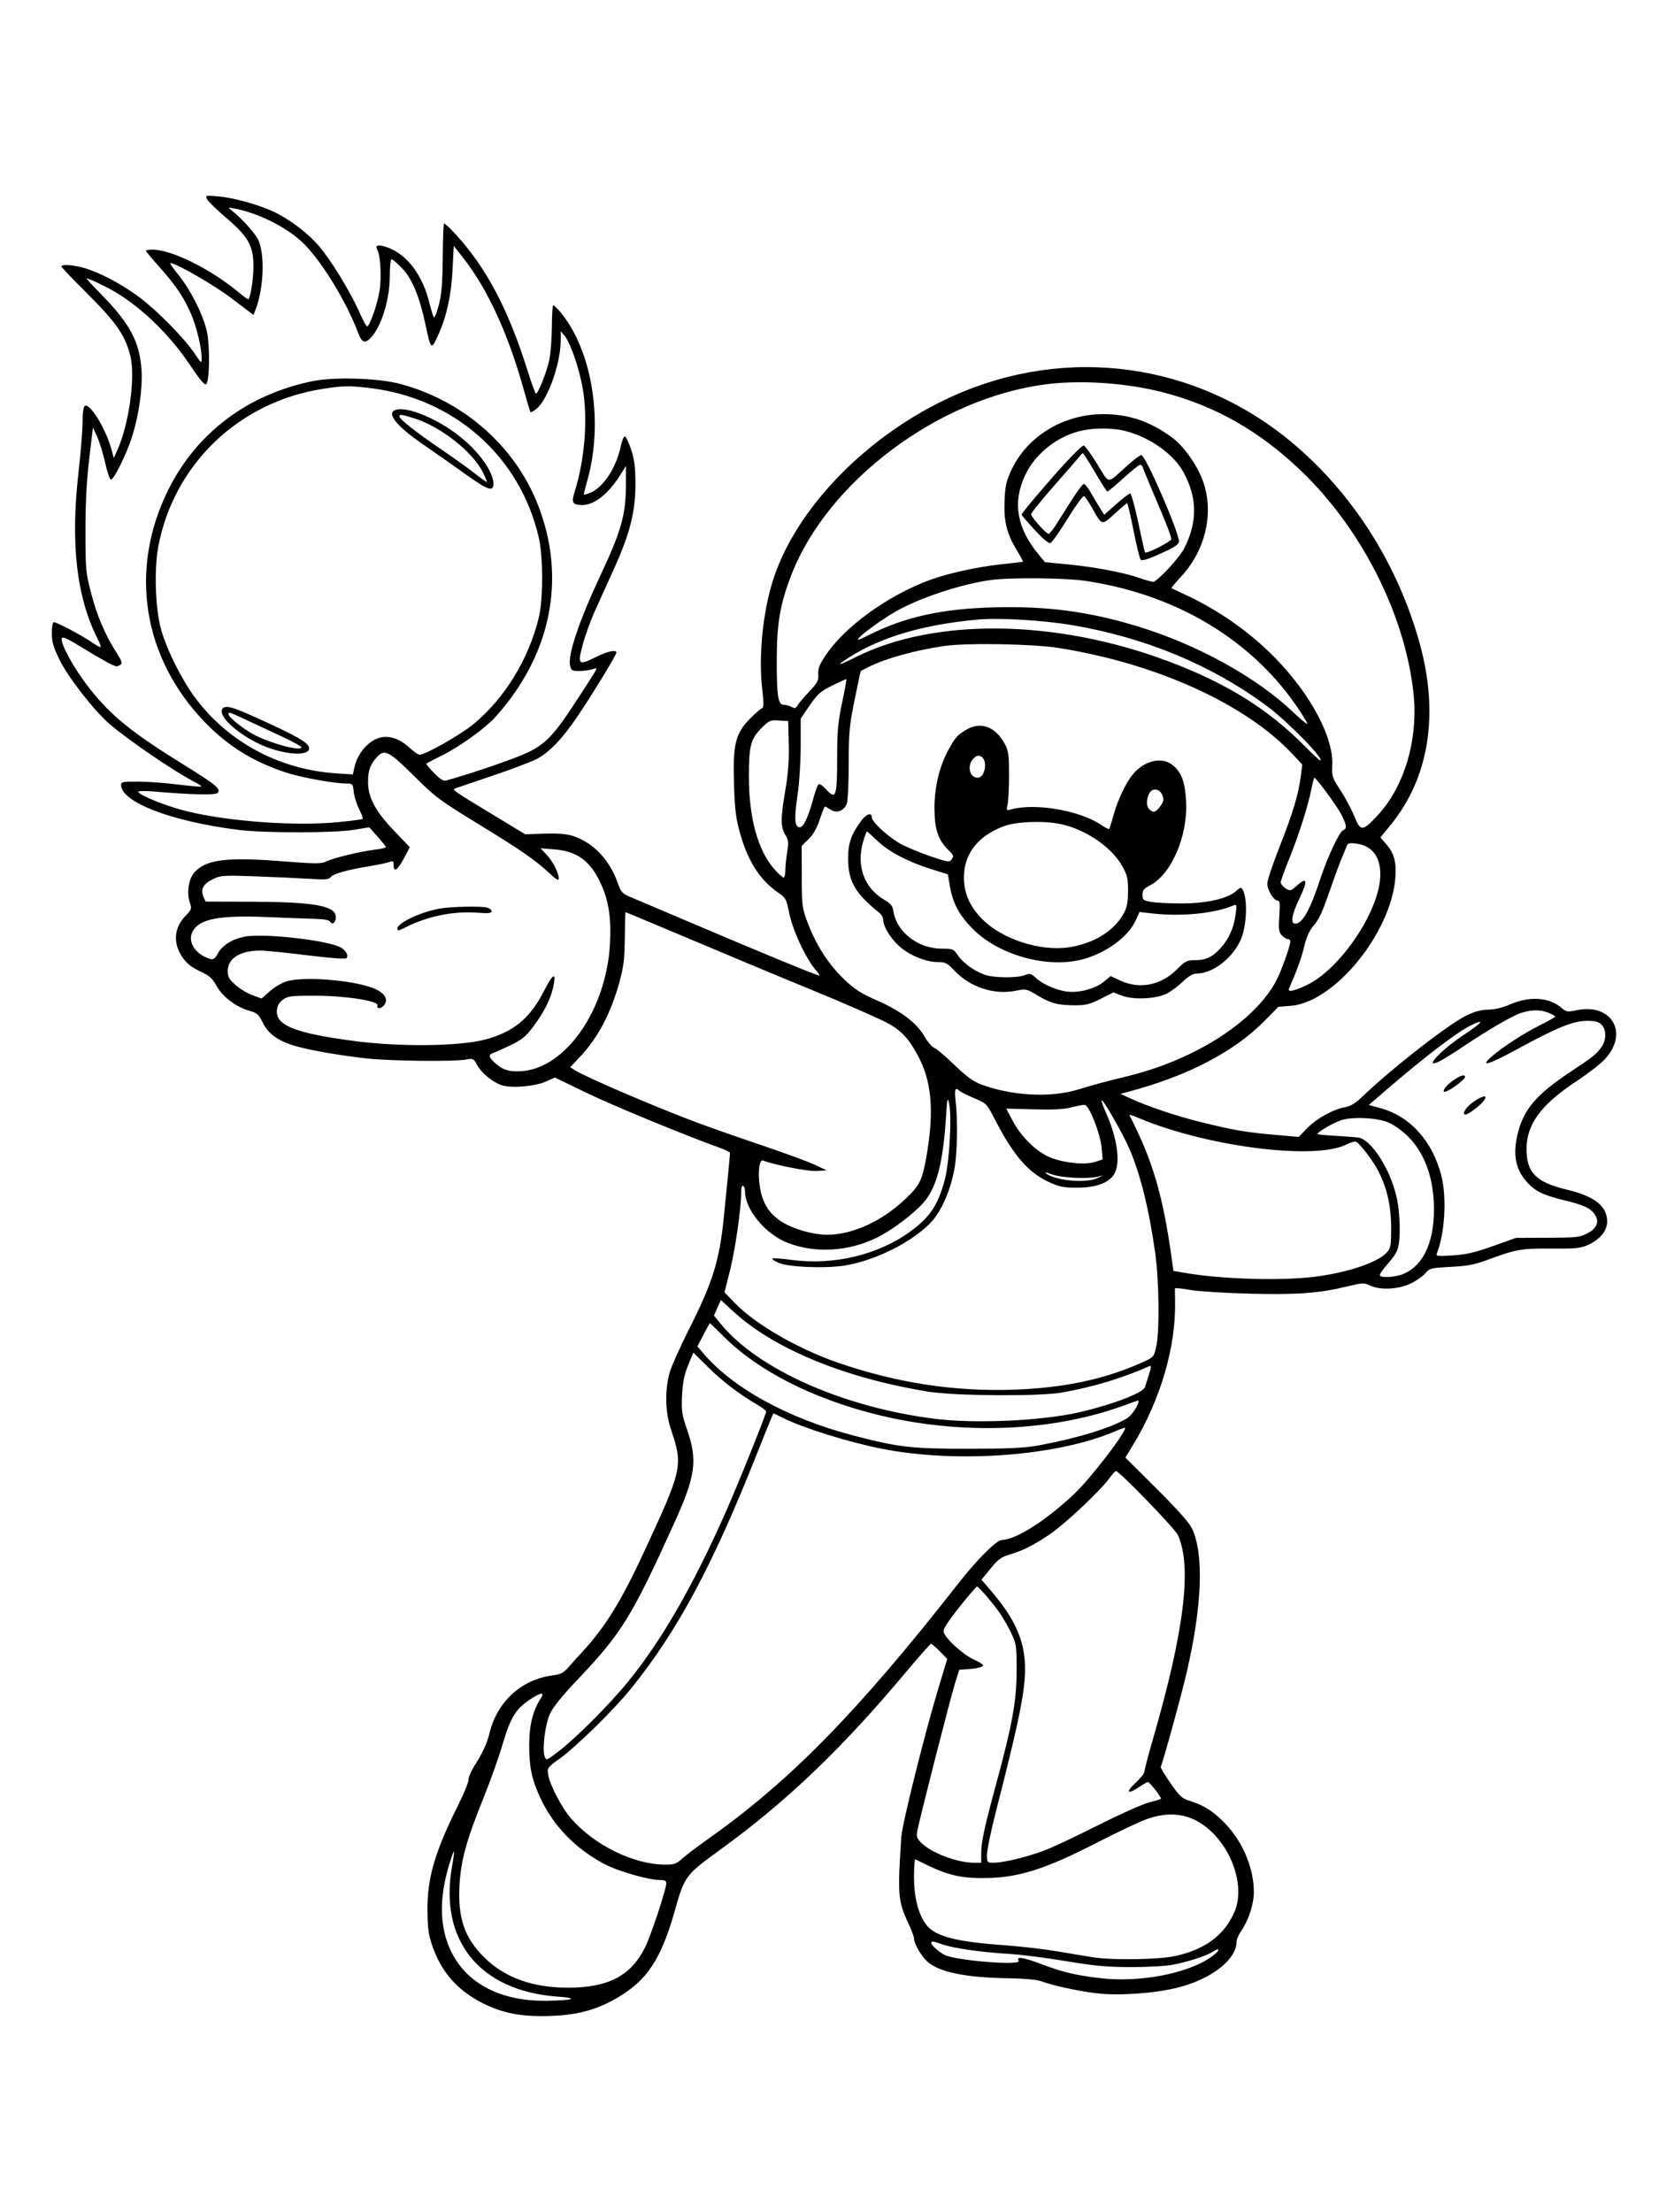<svg xmlns="http://www.w3.org/2000/svg" width="864" height="1152" viewBox="0 0 864 1152" version="1.1">
	<path d="M 107.924 103.858 C 108.562 105.050, 113.097 109.439, 118.001 113.610 C 129.317 123.234, 132 128.053, 132 138.754 C 132 144.879, 130.547 154.474, 129.411 155.859 C 129.249 156.056, 126.953 154.424, 124.308 152.231 C 109.413 139.885, 89.410 130, 79.318 130 C 77.493 130, 76 130.265, 76 130.590 C 76 130.914, 79.079 134.627, 82.841 138.840 C 91.223 148.224, 95.293 154.165, 99.108 162.578 C 102.140 169.264, 105 180.781, 105 186.302 C 105 189.451, 104.974 189.434, 101.334 184.030 C 96.009 176.122, 81.729 161.604, 72.528 154.743 C 63.600 148.086, 52.207 142.030, 44.061 139.611 C 38.369 137.920, 32 137.469, 32 138.757 C 32 139.173, 37.434 144.910, 44.077 151.507 C 60.789 168.104, 65.354 174.663, 67.992 185.868 C 70.529 196.643, 67.131 220.893, 61.228 234.142 L 59.286 238.500 58.038 234 C 55.016 223.102, 46.831 209.750, 44.177 211.390 C 43.441 211.846, 43 214.973, 43 219.745 C 43 223.939, 42.050 235.725, 40.888 245.936 C 36.628 283.381, 39.868 311.179, 51.045 333.088 C 52.142 335.239, 52.694 336.998, 52.270 336.996 C 51.847 336.993, 49.475 335.618, 47 333.940 C 41.833 330.436, 29.546 324, 28.025 324 C 27.445 324, 27 326.467, 27 329.677 C 27 334.244, 27.767 336.932, 30.925 343.427 C 35.414 352.661, 49.069 370.179, 57.219 377.161 C 67.348 385.837, 91.513 402.245, 101.843 407.460 C 103.682 408.388, 104.996 409.337, 104.765 409.569 C 104.533 409.800, 98.979 409.321, 92.422 408.503 C 85.865 407.685, 76.563 407.012, 71.750 407.008 C 64.068 407.001, 63.004 407.214, 63.033 408.750 C 63.205 417.758, 89.117 427.700, 124 432.142 C 137.440 433.854, 173.877 433.834, 184.414 432.109 L 192.327 430.814 196.636 435.657 C 199.007 438.321, 200.958 440.786, 200.973 441.135 C 200.988 441.484, 198.412 442.080, 195.250 442.459 C 187.665 443.368, 173.214 446.878, 169.730 448.657 C 167.331 449.883, 164.183 449.855, 146.230 448.451 C 118.287 446.266, 107.649 447.581, 101.519 453.980 C 98.254 457.388, 97.046 464.823, 98.894 470.126 C 99.956 473.171, 99.805 473.618, 96.598 476.942 C 90.752 483.002, 90.019 490.637, 94.590 497.873 C 96.918 501.557, 99.739 503.789, 105.330 506.368 C 109.097 508.107, 110.747 509.669, 112.830 513.473 C 115.903 519.083, 122.818 524.310, 129.863 526.345 C 133.885 527.507, 134.791 528.290, 136.697 532.251 C 139.384 537.836, 143.836 541.363, 151.547 544.016 C 158.249 546.322, 174.469 549.285, 190.500 551.133 C 202.534 552.519, 236.102 552.932, 242.535 551.773 C 246.413 551.073, 246.644 551.183, 248.480 554.594 C 250.624 558.574, 255.859 562.987, 260.765 564.949 C 265.450 566.823, 278.278 565.883, 284.244 563.229 L 288.987 561.118 305.244 568.987 C 318.958 575.625, 355.445 590.690, 374.817 597.713 C 377.741 598.773, 380.157 599.952, 380.185 600.333 C 380.237 601.045, 378.720 616.827, 376.900 634.500 C 374.608 656.758, 371.060 668.054, 358.674 692.518 C 353.946 701.858, 349.384 712.182, 348.538 715.460 C 346.167 724.649, 346.533 735.756, 349.499 744.592 C 355.800 763.363, 355.413 765.096, 335.198 808.612 C 323.495 833.806, 315.017 847.524, 303.440 860 C 301.143 862.475, 297.859 866.129, 296.143 868.120 C 293.575 871.098, 292.118 871.859, 287.926 872.415 C 271.521 874.592, 258.955 886.049, 254.929 902.500 C 253.568 908.058, 251.444 912.653, 246.987 919.682 C 245.344 922.272, 244 925.481, 244 926.813 C 244 928.145, 241.606 934.019, 238.681 939.867 C 226.444 964.329, 222.442 978.067, 222.622 995 C 222.724 1004.583, 223.170 1007.703, 225.301 1013.717 C 229.999 1026.974, 238.074 1036.215, 250.701 1042.783 C 261.582 1048.442, 271.871 1050.398, 287.434 1049.765 C 301.407 1049.197, 311.200 1046.437, 322 1040.025 C 337.143 1031.034, 344.344 1020.021, 351.441 995 C 356.615 976.761, 356.776 976.547, 375.707 962.775 C 409.903 937.898, 438.553 910.465, 471.866 870.700 C 478.640 862.615, 484.499 856, 484.888 856 C 485.276 856, 487.331 857.779, 489.455 859.954 L 493.316 863.907 488.692 879.204 C 481.632 902.557, 469.852 949.760, 469.402 956.500 C 467.377 986.825, 467.635 989.959, 473.117 1001.643 C 474.703 1005.022, 476 1008.527, 476 1009.433 C 476 1012.018, 479.531 1018.229, 482.725 1021.261 C 488.696 1026.931, 502.710 1029.851, 525.500 1030.174 C 533.107 1030.281, 539.952 1030.889, 542 1031.639 C 548.620 1034.061, 561.517 1036.861, 571.333 1038.007 C 582.958 1039.363, 601.667 1038.026, 613.535 1034.991 C 631.117 1030.494, 644 1020.381, 644 1011.077 C 644 1009.983, 645.105 1007.460, 646.456 1005.469 C 650.346 999.737, 653 991.506, 653 985.173 C 653 973.166, 647.380 959.469, 638.654 950.207 C 632.455 943.627, 627.275 940.194, 620.260 938.014 C 615.461 936.523, 614.562 935.727, 609.552 928.530 C 606.545 924.209, 604.267 920.377, 604.491 920.014 C 605.469 918.432, 615.157 883.291, 618.004 871 C 626.076 836.152, 627.078 809.383, 620.812 796 C 619.405 792.995, 613.288 786.111, 602.398 775.278 L 586.090 759.056 589.903 752.778 C 604.422 728.870, 612.479 701.386, 611.970 677.500 C 611.900 674.200, 611.878 671.242, 611.921 670.927 C 611.965 670.612, 615.487 670.965, 619.750 671.711 C 624.013 672.458, 637.929 673.338, 650.675 673.667 C 675.539 674.309, 687.144 673.447, 701.818 669.866 C 709.541 667.982, 710.374 667.950, 713.469 669.418 C 718.729 671.914, 728.104 671.483, 734.516 668.449 C 737.481 667.046, 740.967 664.639, 742.262 663.100 C 744.507 660.433, 745.131 660.274, 755.559 659.716 C 764.449 659.240, 768.093 658.536, 775 655.961 C 789.474 650.565, 792.327 650.066, 807.951 650.196 C 820.611 650.301, 823.093 650.051, 827.064 648.273 C 833.200 645.527, 837.001 640.896, 836.996 636.173 C 836.988 628.092, 830.514 622.951, 816 619.501 C 800.093 615.720, 795 610.620, 795 598.472 C 795 585.548, 802.468 575.309, 820.661 563.290 C 826.799 559.235, 833.631 553.955, 835.841 551.556 C 848.489 537.836, 839.317 522.165, 820.945 526.105 C 816.327 527.096, 815.786 526.998, 813.020 524.670 C 806.524 519.204, 796.301 518.656, 786 523.220 C 782.601 524.726, 778.429 525.703, 775.078 525.776 C 771.240 525.860, 767.881 526.773, 763.578 528.903 C 753.776 533.755, 724.695 556.472, 709 571.536 C 705.881 574.530, 703.272 576.074, 700.500 576.565 C 694.323 577.660, 685.665 582.453, 680.777 587.482 L 676.348 592.039 664.424 590.999 C 649.086 589.662, 642.523 588.548, 626 584.480 C 612.684 581.201, 598.265 576.367, 588.500 571.907 L 583.500 569.623 588.500 568.286 C 618.506 560.262, 642.661 547.683, 658.138 532.021 L 665.776 524.292 672.263 523.771 C 694.896 521.954, 724.231 486.175, 726.666 457.417 C 727.372 449.075, 726.092 444.314, 721.845 439.476 L 718.902 436.124 724.439 429.312 C 744.293 404.886, 749.530 371.767, 739.353 335 C 727.964 293.858, 704.553 257.008, 673 230.559 C 623.286 188.888, 556.121 179.551, 496.719 206.054 C 451.554 226.205, 413.445 265.571, 402.045 303.849 C 397.111 320.416, 395.072 342.182, 396.926 358.490 C 397.839 366.515, 397.810 368.556, 396.781 368.868 C 396.077 369.082, 393.210 371.590, 390.412 374.440 C 382.973 382.018, 381.595 387.807, 382.267 408.652 C 382.687 421.655, 383.252 426.188, 385.412 433.906 C 389.504 448.523, 395.820 458.340, 405.358 464.903 C 409.147 467.510, 409.605 468.308, 410.737 474.280 C 412.610 484.167, 419.692 499.431, 425.338 505.750 C 426.444 506.987, 427.024 508, 426.628 508 C 425.320 508, 395.164 495.557, 355 478.443 C 343.725 473.639, 332.060 468.687, 329.079 467.438 C 323.955 465.291, 323.541 464.846, 321.541 459.322 C 317.306 447.625, 308.970 438.898, 298.729 435.437 C 295.261 434.266, 291.162 433.907, 283.729 434.126 L 273.500 434.426 256.871 424.355 C 235.854 411.625, 235.264 411.213, 237.077 410.547 C 237.860 410.259, 246.471 407.334, 256.214 404.047 C 265.957 400.760, 276.286 396.875, 279.168 395.415 C 286.007 391.949, 292.932 384.716, 301.165 372.439 C 309.192 360.470, 321 341.082, 321 339.871 C 321 338.139, 316.619 339.062, 310.466 342.091 C 301.182 346.662, 300.717 346.261, 303.399 336 C 304.622 331.325, 307.450 323.450, 309.684 318.500 C 311.918 313.550, 316.514 303.370, 319.898 295.879 C 328.162 277.581, 331.022 266.105, 330.927 251.622 C 330.870 242.980, 330.368 239.064, 328.677 234.061 C 327.480 230.520, 326.032 227.477, 325.459 227.298 C 324.887 227.119, 323.906 229.419, 323.279 232.408 C 320.965 243.437, 314.276 253.733, 307.616 256.516 C 305.627 257.347, 304 257.790, 304 257.501 C 304 257.211, 304.877 253.812, 305.948 249.946 C 313.400 223.055, 309.737 190.758, 296.825 169.500 C 293.845 164.594, 289.174 158.998, 288.063 159.002 C 287.753 159.003, 287.460 164.066, 287.410 170.252 C 287.361 176.438, 286.757 184.200, 286.068 187.500 C 284.803 193.564, 280.245 205.019, 279.113 204.978 C 278.776 204.965, 276.770 199.453, 274.656 192.728 C 264.736 161.170, 253.394 139.650, 237.491 122.207 C 234.336 118.745, 231.519 116.147, 231.233 116.433 C 230.947 116.720, 230.649 124.727, 230.571 134.227 C 230.461 147.550, 229.998 153.164, 228.544 158.779 C 227.507 162.783, 226.347 165.708, 225.967 165.279 C 225.587 164.851, 224.522 161.417, 223.601 157.649 C 220.127 143.431, 212.180 132.776, 202.232 128.996 C 197.436 127.174, 194.985 127.549, 196.428 129.884 C 198.175 132.710, 198.806 144.982, 197.566 152.033 C 196.298 159.245, 192.443 170.001, 191.127 169.999 C 190.782 169.998, 188.934 166.515, 187.020 162.259 C 182.082 151.275, 172.166 135.117, 165.985 127.983 C 160.369 121.500, 151.686 114.838, 143.493 110.726 C 136.016 106.973, 121.951 102.963, 113.892 102.288 C 106.815 101.694, 106.772 101.706, 107.924 103.858 M 120.500 109.473 C 125.646 113.506, 132.402 120.879, 134.269 124.500 C 138.044 131.821, 137.468 149.774, 133.089 161.271 L 132.034 164.041 120.767 155.476 C 111.389 148.347, 91.702 137, 88.712 137 C 88.270 137, 90.201 139.813, 93.003 143.250 C 99.082 150.710, 105.384 163.079, 107.583 171.867 C 109.381 179.055, 109.261 198.145, 107.407 199.996 C 106.616 200.785, 104.217 197.959, 98.746 189.793 C 88.590 174.635, 74.381 160.727, 60.467 152.325 C 55.656 149.420, 46.411 145, 45.145 145 C 44.815 145, 48.206 148.713, 52.681 153.250 C 67.647 168.425, 72.857 178.267, 73.722 193 C 74.267 202.275, 72.348 215.859, 68.920 227 C 66.192 235.863, 59.140 250.213, 57.741 249.747 C 57.114 249.538, 55.769 245.572, 54.753 240.934 C 53.737 236.296, 51.893 230.270, 50.656 227.542 L 48.406 222.584 46.453 239.042 C 45.097 250.466, 44.502 261.923, 44.505 276.500 C 44.510 296.328, 44.670 298.114, 47.357 308.500 C 50.467 320.519, 54.644 330.413, 60.424 339.449 C 63.328 343.988, 63.862 345.472, 62.829 346.127 C 62.098 346.590, 61.145 346.976, 60.710 346.985 C 59.436 347.009, 53.202 343.612, 42.500 337.061 C 34.488 332.156, 32.431 331.266, 32.155 332.584 C 31.540 335.513, 38.892 348.705, 46.527 358.372 C 58.052 372.965, 68.656 381.528, 96.549 398.766 C 112.933 408.891, 115.653 411.260, 113 413.094 C 111.514 414.122, 98.310 413.755, 80.250 412.186 C 75.713 411.791, 72 411.842, 72 412.299 C 72 413.924, 86.663 419.837, 97 422.381 C 119.181 427.841, 153.755 430.327, 176.456 428.096 C 183.032 427.450, 188.623 426.711, 188.880 426.454 C 189.137 426.196, 188.307 423.903, 187.036 421.357 C 185.764 418.811, 184.502 414.764, 184.232 412.364 C 183.755 408.137, 183.630 408, 180.239 408 C 174.041 408, 156.893 404.882, 149.086 402.335 C 131.763 396.684, 118.510 388.423, 106.292 375.662 C 74.300 342.246, 67.147 296.703, 87.420 255.500 C 102.157 225.547, 128.889 205.352, 162.928 198.455 C 174.159 196.179, 197.019 196.895, 208.234 199.874 C 241.082 208.600, 267.858 231.935, 279.950 262.374 C 295.266 300.931, 287.222 341.161, 257.691 373.699 C 252.634 379.270, 239.446 388.755, 230.610 393.176 C 226.149 395.407, 222.303 397.415, 222.062 397.637 C 221.822 397.860, 223.603 400.058, 226.022 402.522 C 229.279 405.841, 230.947 406.855, 232.459 406.433 C 246.118 402.623, 268.213 395.031, 274.729 391.907 C 284.357 387.293, 288.766 382.570, 300.781 364 C 312.618 345.706, 311.692 347.592, 308.363 348.554 C 306.788 349.009, 303.736 349.408, 301.580 349.440 C 298.182 349.492, 297.567 349.154, 296.956 346.896 C 295.483 341.455, 301.389 323.749, 312.766 299.500 C 323.549 276.514, 325.962 267.945, 325.985 252.554 L 326 242.608 322.901 247.554 C 316.888 257.153, 309.433 263.018, 303.290 262.985 C 298.076 262.956, 297.462 261.844, 299.342 255.839 C 304.569 239.147, 306.207 218.207, 303.514 202.500 C 301.685 191.832, 297.115 178.555, 293.976 174.790 L 292.067 172.500 292.016 177.500 C 291.893 189.616, 285.185 208.349, 279.317 212.966 C 277.875 214.100, 276.517 214.850, 276.300 214.633 C 276.082 214.416, 274.615 209.572, 273.038 203.869 C 264.824 174.163, 254.069 150.650, 241.200 134.265 L 236.303 128.030 235.700 140.265 C 235.047 153.536, 232.667 164.536, 228.384 174.079 C 224.544 182.636, 224.463 182.571, 221.469 168.500 C 218.484 154.476, 214.466 144.876, 209.397 139.661 C 206.905 137.097, 204.447 135, 203.933 135 C 203.420 135, 203 139.003, 203 143.895 C 203 156.063, 198.486 170.514, 192.959 176.041 C 189.936 179.064, 188.427 178.414, 186.487 173.250 C 180.084 156.207, 166.424 134.266, 156.784 125.542 C 148.162 117.740, 133.895 110.774, 122 108.558 C 118.681 107.939, 118.603 107.987, 120.500 109.473 M 544.660 200.132 C 488.751 207.316, 430.962 250.647, 412.074 299.549 C 406.273 314.567, 404.575 324.465, 404.534 343.500 C 404.494 362.371, 405.199 367, 408.111 367 C 409.222 367, 411.068 367.501, 412.212 368.114 C 413.921 369.028, 414.479 368.894, 415.332 367.364 C 415.904 366.339, 418.631 363.108, 421.393 360.184 C 425.797 355.522, 426.382 354.409, 426.146 351.140 C 425.933 348.185, 426.718 346.153, 429.933 341.339 C 440.005 326.256, 462.168 310.217, 484.272 302.016 C 493.304 298.665, 509.061 295.186, 521 293.908 C 527.325 293.231, 532.620 292.592, 532.767 292.488 C 532.914 292.384, 531.433 289.644, 529.476 286.400 C 524.241 277.717, 522.699 271.410, 523.174 260.606 C 523.509 252.981, 524.088 250.401, 526.738 244.741 C 534.875 227.365, 553.400 215.928, 573.816 215.677 C 587.420 215.510, 598.581 219.198, 610.272 227.723 C 616.475 232.246, 623.597 242.310, 626.584 250.774 C 632.316 267.015, 627.847 286.491, 615.271 300.074 C 612.222 303.367, 609.902 306.174, 610.114 306.311 C 610.326 306.448, 613.397 307.897, 616.938 309.530 C 645.195 322.563, 669.157 343.524, 683.780 368 C 690.622 379.454, 694.261 390.459, 693.850 398.456 C 693.551 404.263, 693.765 404.919, 698.108 411.535 C 700.623 415.366, 703.857 421.425, 705.295 425 C 708.529 433.041, 709.522 433.038, 717.128 424.965 C 731.524 409.686, 738.827 384.803, 736.080 360.390 C 731.480 319.510, 708.866 275.055, 677.370 244.979 C 655.930 224.506, 632.946 211.417, 606.151 204.423 C 586.924 199.403, 563.208 197.749, 544.660 200.132 M 168 202.520 C 124.364 209.329, 90.491 241.836, 82.441 284.628 C 80.173 296.684, 80.896 317.367, 83.958 328 C 87.105 338.932, 94.833 354.303, 101.925 363.737 C 119.131 386.626, 145.781 400.816, 175.140 402.721 L 183.779 403.282 184.498 399.891 C 186.379 391.024, 193.732 383.727, 200.786 383.727 C 205.234 383.727, 209.383 385.687, 213.930 389.935 C 215.735 391.621, 217.817 393, 218.558 393 C 221.603 393, 239.991 382.565, 246.598 377.088 C 262.896 363.577, 275.373 343.198, 280.630 321.500 C 282.879 312.219, 282.908 290.268, 280.685 280.385 C 271.089 237.726, 236.436 207.083, 192.038 201.995 C 181.502 200.787, 178.713 200.848, 168 202.520 M 205.143 213.890 C 201.689 216.079, 207.749 222.891, 221.432 232.200 C 226.419 235.593, 235.782 242.161, 242.237 246.796 C 253.970 255.220, 257 256.288, 257 251.999 C 257 245.802, 249.625 235.375, 239.579 227.372 C 227.001 217.350, 210.115 210.740, 205.143 213.890 M 208 216.843 C 208 218.223, 216.736 225.133, 229 233.454 C 235.325 237.746, 243.303 243.449, 246.729 246.128 C 250.154 248.808, 253.199 251, 253.495 251 C 253.791 251, 252.838 248.637, 251.377 245.750 C 245.988 235.101, 229.339 222.074, 215.688 217.826 C 209.098 215.775, 208 215.634, 208 216.843 M 564.108 224.082 C 551.362 226.585, 539.253 235.960, 533.848 247.511 C 527.266 261.576, 529.531 274.965, 540.804 288.619 L 544.204 292.737 556.352 293.928 C 570.444 295.308, 584.991 298.072, 593.408 300.968 C 596.656 302.086, 599.837 303, 600.477 303 C 602.616 303, 614.187 290.565, 616.760 285.500 C 623.688 271.866, 623.571 259.168, 616.394 245.983 C 611.252 236.536, 599.027 227.805, 586.297 224.489 C 580.106 222.877, 571.088 222.711, 564.108 224.082 M 554.680 241.250 C 545.644 251.108, 532.044 267.169, 532.030 268 C 532.025 268.275, 535.091 271.840, 538.842 275.921 C 543.151 280.609, 546.186 283.137, 547.082 282.783 C 547.862 282.475, 551.875 276.773, 556 270.113 C 560.125 263.452, 563.950 258.151, 564.500 258.333 C 565.050 258.515, 566.991 261.327, 568.813 264.582 C 573.979 273.811, 573.720 273.746, 580.527 267.530 C 583.812 264.531, 586.725 262.060, 587 262.041 C 587.275 262.021, 588.775 268.416, 590.334 276.253 C 591.893 284.089, 593.551 290.898, 594.019 291.385 C 594.920 292.322, 598.637 291.044, 608.250 286.490 C 612.107 284.663, 614 283.174, 614 281.969 C 614 277.030, 596.571 237, 594.421 237 C 593.702 237, 590.500 239.363, 587.304 242.250 C 576.094 252.381, 578.066 252.467, 571.364 241.557 C 568.139 236.306, 564.973 232.008, 564.330 232.005 C 563.686 232.002, 559.344 236.162, 554.680 241.250 M 562.495 237.369 C 561.948 238.122, 555.990 244.984, 549.257 252.619 C 542.523 260.253, 537.010 267.073, 537.007 267.772 C 536.999 269.243, 544.819 278, 546.140 278 C 546.627 278, 548.647 275.413, 550.629 272.250 C 560.374 256.705, 563.583 252.025, 564.500 252.021 C 565.050 252.018, 566.584 253.924, 567.910 256.258 C 569.235 258.591, 571.391 262.207, 572.700 264.294 L 575.081 268.088 581.290 262.548 C 584.706 259.502, 587.982 257.007, 588.571 257.004 C 589.159 257.002, 591.064 263.817, 592.802 272.148 C 594.541 280.480, 596.132 287.465, 596.338 287.671 C 597.170 288.503, 610 281.986, 610 280.731 C 610 279.223, 607.497 272.812, 600.537 256.500 C 597.956 250.450, 595.602 244.713, 595.306 243.750 C 595.009 242.787, 594.329 242, 593.794 242 C 593.258 242, 589.332 245.150, 585.068 249 C 580.804 252.850, 577.054 256, 576.733 256 C 576.413 256, 573.529 251.512, 570.325 246.026 C 567.121 240.540, 564.273 236.040, 563.995 236.026 C 563.717 236.012, 563.042 236.616, 562.495 237.369 M 515.500 302.112 C 499.758 304.391, 478.325 311.564, 466.134 318.633 C 459.631 322.404, 449.793 329.466, 447.475 332.028 C 445.895 333.774, 446.875 333.506, 452.632 330.616 C 471.280 321.258, 490.402 317.025, 517.377 316.285 C 545.100 315.524, 567.079 318.418, 592.500 326.178 C 623.591 335.668, 654.412 352.674, 673.500 370.870 C 679.095 376.204, 681.818 378.169, 680.478 375.905 C 657.091 336.395, 615.837 310.061, 565.500 302.512 C 554.577 300.873, 525.654 300.642, 515.500 302.112 M 509 322.648 C 480.826 325.285, 459.067 331.669, 442.500 342.159 C 434.810 347.028, 435.999 347.022, 445.772 342.141 C 486.866 321.619, 549.763 322.414, 608 344.192 C 638.342 355.538, 660.177 369.041, 679.207 388.229 C 683.446 392.503, 687.175 396, 687.492 396 C 690.439 396, 670.707 375.772, 660 367.816 C 631.182 346.402, 596.573 331.996, 558.500 325.565 C 543.002 322.948, 520.171 321.602, 509 322.648 M 491.500 336.428 C 476.138 338.736, 461.458 342.814, 452.500 347.260 C 450.300 348.352, 448.406 349.322, 448.290 349.416 C 448.175 349.509, 446.716 356.317, 445.049 364.543 C 442.336 377.926, 442.016 381.414, 442.009 397.685 C 442.004 407.687, 441.559 417.030, 441.020 418.447 C 439.570 422.261, 435.735 423.712, 432.576 421.642 C 431.198 420.739, 429.866 420, 429.617 420 C 429.367 420, 428.155 423.038, 426.922 426.750 C 425.400 431.335, 423.530 434.622, 421.091 437 L 417.500 440.500 417.550 456.500 C 417.598 471.994, 417.700 472.765, 420.777 480.880 C 425.148 492.405, 431.577 502.317, 439.672 510.010 C 445.226 515.289, 448.419 517.339, 456.789 521 C 469.151 526.407, 477.414 532.677, 481.500 539.752 C 483.150 542.609, 485.390 545.246, 486.477 545.613 C 487.565 545.979, 492.290 549.967, 496.977 554.476 C 503.392 560.645, 506.883 563.189, 511.092 564.763 C 526.791 570.633, 547.095 571.726, 561.137 567.458 C 570.338 564.661, 575.719 563.208, 587 560.474 C 622.683 551.828, 654.125 531.490, 665.005 510.019 C 667.498 505.100, 672 492.425, 672 490.325 C 672 489.596, 671.395 489, 670.655 489 C 669.915 489, 668.501 488.106, 667.511 487.012 C 665.983 485.324, 665.795 483.820, 666.262 477.012 C 666.693 470.716, 666.524 469, 665.474 469 C 663.392 469, 660 463.523, 660 460.160 C 660 458.493, 662.937 449.700, 666.527 440.620 C 673.320 423.437, 676.302 413.435, 677.507 403.792 L 678.217 398.109 672.858 392.418 C 648.411 366.451, 601.945 345.424, 551.312 337.418 C 537.677 335.262, 503.071 334.689, 491.500 336.428 M 434.154 356.621 C 427.004 360.144, 425.726 361.299, 420.620 368.862 L 417 374.224 417 388.582 C 417 396.479, 416.296 407.676, 415.436 413.465 C 413.579 425.965, 413.786 430.348, 416.254 430.816 C 418.276 431.199, 420.790 426.057, 423.566 415.859 C 424.518 412.362, 425.685 409.068, 426.160 408.539 C 426.687 407.951, 428.160 408.824, 429.955 410.789 C 435.434 416.788, 435.968 415.281, 435.986 393.766 C 435.998 380.746, 436.441 375.941, 438.560 365.909 C 439.967 359.241, 440.980 353.720, 440.810 353.640 C 440.639 353.560, 437.644 354.902, 434.154 356.621 M 115.604 369.591 C 114.156 373.364, 123.601 382.025, 135.043 387.415 C 146.857 392.982, 161 394.215, 161 389.680 C 161 386.855, 155.068 383.447, 132.160 373.115 C 120.242 367.739, 116.611 366.966, 115.604 369.591 M 119 371.922 C 119 373.539, 127.307 380.083, 133 382.951 C 141.953 387.461, 157 391.352, 157 389.157 C 157 388.680, 152.838 386.358, 147.750 383.996 C 142.662 381.634, 134.335 377.744, 129.244 375.351 C 119.190 370.625, 119 370.562, 119 371.922 M 396.541 379.195 C 390.970 384.767, 390.009 388.493, 390.019 404.500 C 390.031 426.165, 394.787 443.224, 403.505 452.873 C 405.555 455.143, 407.630 457, 408.116 457 C 408.602 457, 409.003 455.313, 409.006 453.250 C 409.009 451.188, 409.439 446.890, 409.961 443.701 C 410.787 438.662, 410.655 437.483, 408.959 434.701 C 406.481 430.636, 406.495 426.226, 409.033 411.280 C 410.485 402.731, 410.985 395.907, 410.783 387.405 L 410.500 375.500 405.676 375.192 C 401.154 374.904, 400.583 375.154, 396.541 379.195 M 503.105 380.077 C 498.510 382.879, 497.705 383.779, 494.169 390.066 C 489.341 398.652, 486.615 409.897, 486.665 421.026 C 486.714 431.888, 488.561 437.432, 493.843 442.562 C 496.585 445.226, 496.825 445.857, 495.689 447.411 C 494.450 449.105, 493.899 449.035, 484.991 446.051 C 479.826 444.320, 472.878 441.465, 469.550 439.707 C 463.005 436.248, 454 428.049, 454 425.548 C 454 422.940, 451.235 423.823, 448.665 427.250 C 443.278 434.435, 441.664 439.063, 441.701 447.220 C 441.754 458.946, 445.382 465.249, 457.832 475.240 C 459.024 476.197, 460 477.903, 460 479.030 C 460 482.443, 463.578 488.356, 468.247 492.660 C 473.363 497.375, 482.157 501, 488.482 501 C 492.393 501, 493.350 501.491, 496.973 505.356 C 505.086 514.012, 517.549 518.172, 528.767 515.968 C 534.424 514.856, 534.578 514.888, 540.418 518.407 C 547.273 522.537, 550.992 523.501, 560.057 523.498 C 565.515 523.496, 567.722 522.933, 573.232 520.136 L 579.850 516.777 584.363 518.501 C 590.201 520.730, 601.833 520.226, 607.451 517.499 C 609.624 516.444, 613.417 513.651, 615.880 511.291 C 618.846 508.448, 621.250 507, 623.001 507 C 631.521 507, 641.842 499.132, 646.178 489.331 C 649.391 482.068, 649.886 467.619, 647.077 463.112 C 646.373 461.983, 645.777 462.130, 643.872 463.905 C 639.621 467.865, 628.820 470.403, 616 470.454 C 609.675 470.479, 602.362 470.135, 599.750 469.689 C 595.354 468.938, 595 468.660, 595 465.959 C 595 463.573, 595.712 462.677, 598.903 461.049 C 610.121 455.326, 618.771 435.059, 617.703 417 C 617.122 407.172, 615.334 402.301, 610.960 398.620 C 605.268 393.830, 596.078 395.880, 589.897 403.318 C 586.461 407.454, 582.136 416.533, 580.095 423.900 C 578.969 427.961, 577.865 431.468, 577.641 431.692 C 577.418 431.916, 575.573 430.971, 573.542 429.593 C 562.279 421.950, 538.735 417.961, 526.252 421.580 C 524.146 422.191, 524.051 422.019, 524.752 418.866 C 525.163 417.015, 525.500 410.100, 525.500 403.500 C 525.500 393.039, 525.217 390.971, 523.294 387.376 C 518.466 378.351, 510.601 375.507, 503.105 380.077 M 196.299 394.250 C 192.815 398.075, 191.667 401.272, 191.667 407.145 C 191.667 415.295, 195.532 422.518, 205.390 432.786 L 213.432 441.163 210.466 446.778 C 207.148 453.058, 205 454.564, 205 450.608 C 205 448.370, 204.718 448.156, 202.750 448.898 C 201.512 449.365, 197.125 450.293, 193 450.959 C 181.287 452.853, 173.611 454.981, 172.289 456.700 C 171.269 458.027, 169.525 458.177, 161.289 457.647 C 155.905 457.300, 143.340 456.723, 133.366 456.363 C 116.048 455.739, 115.029 455.808, 110.714 457.896 C 105.772 460.289, 104.264 463.290, 106.042 467.193 L 107.094 469.500 130.797 469.565 C 162.507 469.653, 174.082 471.574, 174.835 476.875 C 175.260 479.868, 173.302 482.107, 172.043 480.069 C 171.437 479.089, 168.922 478.601, 163.835 478.477 C 159.801 478.378, 148.625 477.965, 139 477.558 C 113.842 476.493, 103.446 478.574, 100.182 485.329 C 97.603 490.665, 101.865 497.074, 109.525 499.382 C 111.092 499.854, 111.945 499.258, 113.299 496.746 C 115.683 492.323, 120.578 489.193, 127.320 487.778 C 136.923 485.764, 171.945 489.768, 177.698 493.538 C 180.485 495.364, 181.653 497.748, 180.383 499.016 C 179.873 499.525, 171.256 498.863, 160 497.449 C 149.275 496.102, 138.302 495, 135.616 495 C 125.053 495, 118.600 499.052, 118.600 505.686 C 118.600 508.675, 119.318 509.953, 122.660 512.909 C 124.893 514.884, 128.856 517.284, 131.466 518.241 L 136.212 519.983 140.547 516.168 C 142.931 514.069, 146.821 511.765, 149.191 511.047 C 158.810 508.133, 186.590 510.647, 196 515.283 C 200.751 517.624, 202.259 520.778, 199.954 523.555 C 198.420 525.404, 195.893 525.441, 196.598 523.604 C 197.503 521.246, 179.875 518.500, 163.826 518.500 C 151.500 518.500, 149.873 518.707, 147.326 520.599 C 145.359 522.060, 144.410 523.738, 144.203 526.118 C 143.524 533.952, 153.642 538.001, 184 542.039 C 207.829 545.210, 238.798 544.921, 252.384 541.401 C 267.324 537.530, 275.966 530.423, 283.386 515.906 C 288.183 506.521, 289.914 505.961, 288.021 514.406 C 286.630 520.612, 283.002 527.660, 277.418 535.002 C 273.731 539.851, 271.585 541.568, 265.702 544.377 C 261.741 546.269, 257.713 548.068, 256.750 548.377 C 254.400 549.129, 254.547 550.494, 257.250 553.046 C 261.525 557.081, 264.962 558.235, 271.468 557.821 C 294.574 556.350, 315.756 525.931, 317.670 491.471 C 318.398 478.362, 317.058 469.290, 313.109 460.579 C 307.576 448.377, 300.724 443.255, 288.661 442.305 L 281.500 441.740 284.699 445.120 C 287.958 448.562, 291 454.591, 291 457.605 C 291 458.776, 289.584 457.953, 286.250 454.846 C 278.579 447.694, 271.764 442.974, 249 429.046 C 228.837 416.710, 226.753 415.149, 215.486 403.946 C 202.540 391.074, 200.247 389.915, 196.299 394.250 M 507.023 394.977 C 503.462 398.538, 504.843 405, 509.165 405 C 513.042 405, 514.578 395.915, 511.023 394.012 C 509.453 393.172, 508.630 393.370, 507.023 394.977 M 683.008 410.750 C 681.265 419.589, 676.296 435.216, 671.414 447.211 C 668.986 453.176, 667 458.709, 667 459.505 C 667 460.302, 668.122 461.689, 669.493 462.587 C 671.900 464.164, 672.114 464.108, 675.741 460.923 C 680.893 456.399, 681.156 458.753, 676.563 468.302 C 672.758 476.214, 671.980 481, 674.500 481 C 678.285 481, 682.255 473.976, 687.500 458 C 691.257 446.558, 697.519 433.122, 699.439 432.385 C 701.589 431.560, 701.401 429.724, 698.599 424.196 C 696.467 419.988, 685.469 405, 684.514 405 C 684.309 405, 683.632 407.587, 683.008 410.750 M 599.168 412.297 C 597.013 414.895, 596.683 419.540, 598.524 421.381 C 600.626 423.483, 601.804 423.143, 604.383 419.689 C 605.988 417.540, 606.195 416.455, 605.424 414.252 C 604.345 411.171, 600.976 410.119, 599.168 412.297 M 522.770 430.253 C 509.378 435.209, 501.992 444.677, 502.010 456.864 C 502.022 465.292, 505.067 472.162, 511.753 478.848 C 521.967 489.063, 541.653 495.457, 556.361 493.338 C 569.591 491.432, 580.320 484.821, 585.312 475.500 C 586.946 472.448, 587.459 469.723, 587.477 464 C 587.497 457.533, 587.092 455.763, 584.537 451.152 C 578.988 441.132, 565.325 431.814, 552.201 429.097 C 543.357 427.266, 529.354 427.816, 522.770 430.253 M 449.539 438.182 C 445.808 450.744, 450.031 462.418, 460.532 468.572 C 463.989 470.597, 464.860 471.721, 465.350 474.785 C 467.053 485.435, 478.210 493.993, 490.410 494.007 C 496.214 494.013, 496.609 494.174, 498.818 497.418 C 501.534 501.406, 507.334 505.643, 512.698 507.556 C 517.400 509.233, 529.260 509.397, 533.554 507.844 C 536.384 506.821, 537.021 506.946, 539.125 508.931 C 542.528 512.145, 548.140 514.837, 554.102 516.115 C 560.610 517.511, 570.108 515.225, 575.093 511.064 L 578.420 508.286 583.460 510.633 C 593.453 515.287, 604.480 513.146, 612.768 504.945 C 617.322 500.439, 618.179 500, 622.432 500 C 628.138 500, 631.685 498.261, 635.996 493.352 C 640.156 488.614, 642.606 482.994, 643.516 476.099 C 644.179 471.076, 644.099 470.755, 642.365 471.505 C 632.798 475.644, 615.419 477.389, 600.460 475.710 L 593.420 474.920 591.618 479.004 C 587.790 487.681, 576.191 496.268, 563.869 499.547 C 545.434 504.454, 520.135 497.432, 506.538 483.634 C 499.512 476.505, 496.228 470.380, 494.725 461.602 L 493.649 455.323 485.075 452.624 C 472.810 448.764, 462.913 443.576, 457.007 437.913 C 454.188 435.211, 451.701 433, 451.480 433 C 451.259 433, 450.385 435.332, 449.539 438.182 M 701.144 441.118 C 700.646 442.428, 699.469 445.300, 698.529 447.500 C 697.589 449.700, 695.033 456.639, 692.848 462.920 C 688.303 475.985, 687.099 478.541, 683.434 482.897 C 681.826 484.807, 680.197 488.653, 679.265 492.737 C 678.008 498.249, 675.481 505.262, 671.333 514.750 C 670.416 516.846, 673.846 516.176, 680.644 512.931 C 697.365 504.951, 717.036 476.534, 718.739 457.896 C 719.700 447.383, 715.267 440.547, 706.730 439.376 C 702.440 438.788, 701.976 438.933, 701.144 441.118 M 229.347 473.095 C 219.400 474.757, 207 480.533, 207 483.506 C 207 484.810, 207.583 484.743, 210.875 483.064 C 222.497 477.135, 236.074 474.339, 248.632 475.289 C 254.313 475.718, 256 475.547, 256 474.540 C 256 473.821, 254.988 472.962, 253.750 472.630 C 250.580 471.781, 235.493 472.068, 229.347 473.095 M 325.394 488.251 C 325.306 499.137, 324.828 503.196, 322.709 511.011 C 318.242 527.491, 311.412 540.455, 301.898 550.515 L 296.955 555.741 299.228 557.208 C 304.823 560.821, 341.884 576.709, 363.500 584.761 C 370.100 587.220, 385.175 592.501, 397 596.496 C 408.825 600.492, 421.200 605.042, 424.500 606.607 L 430.500 609.454 425.166 609.782 C 420.684 610.058, 403.583 606.696, 397.399 604.323 C 395.399 603.555, 394.569 610.508, 395.750 618.139 C 397.079 626.726, 400.801 632.443, 407.786 636.629 C 413.822 640.247, 423.766 643, 430.796 643 C 443.891 643, 459.397 635.914, 471.487 624.404 C 479.020 617.233, 480.279 614.708, 482.442 602.444 C 486.650 578.577, 485.289 562.899, 477.830 549.308 C 473.257 540.976, 469.774 537.124, 463.476 533.433 C 459.219 530.938, 439.004 522.091, 418 513.529 C 406.886 508.999, 375.871 496.027, 344.777 482.903 C 334.479 478.556, 325.929 475, 325.777 475.001 C 325.625 475.001, 325.452 480.964, 325.394 488.251 M 792.312 527.443 C 787.776 528.861, 775.500 535.976, 762 545.013 C 757.325 548.142, 751.996 551.477, 750.157 552.425 C 740.408 557.449, 750.090 546.940, 763.091 538.385 C 772.196 532.394, 773.629 530.129, 765.825 534.064 C 758.422 537.796, 741.916 550.399, 722.187 567.381 L 712.873 575.398 718.788 577.017 C 734.395 581.289, 745.986 594.097, 750.635 612.207 C 753.528 623.479, 752.511 641.866, 748.411 652.398 C 747.710 654.199, 748.126 654.268, 756.586 653.737 C 763.602 653.297, 768.055 652.266, 777.500 648.898 L 789.500 644.620 806 644.554 C 821.138 644.495, 822.849 644.303, 826.734 642.232 C 831.712 639.579, 833.041 636.238, 830.601 632.514 C 828.389 629.138, 824.922 627.519, 814.515 625.004 C 803.414 622.320, 799.149 620.161, 794.711 614.976 C 789.071 608.387, 787.782 600.489, 790.582 589.682 C 793.747 577.471, 800.214 569.947, 817.415 558.469 C 830.225 549.920, 830.799 549.469, 833.773 545.615 C 836.707 541.814, 836.763 535.999, 833.890 533.405 C 832.301 531.970, 830.390 531.527, 826.140 531.609 C 819.022 531.747, 810.640 535.186, 790 546.438 C 775.016 554.605, 770.167 555.929, 777.139 549.948 C 782.862 545.037, 793.312 538.274, 801.841 533.960 C 806.328 531.690, 810 529.623, 810 529.366 C 810 529.108, 808.439 528.246, 806.532 527.449 C 802.337 525.696, 797.906 525.694, 792.312 527.443 M 756.197 563.087 C 751.622 566.451, 750.162 570.043, 754.250 567.879 C 757.819 565.990, 763 561.846, 763 560.881 C 763 559.174, 760.349 560.033, 756.197 563.087 M 497.722 573.750 C 498.841 583.458, 498.541 600.375, 497.107 608.447 C 495.175 619.323, 490.542 630.181, 485.387 635.914 C 476.005 646.349, 456.066 656.465, 439.807 659.038 C 429.658 660.645, 410.803 659.878, 405.596 657.646 C 403.450 656.726, 401.956 655.711, 402.277 655.390 C 402.598 655.068, 406.954 655.365, 411.956 656.048 C 434.195 659.087, 457.650 653.447, 474.480 641.015 C 484.405 633.683, 488.487 627.492, 492.038 614.387 C 494.453 605.474, 495.802 581.312, 494.265 574.500 C 493.475 571, 493.272 571.939, 492.640 582 C 491.224 604.536, 488.022 617.396, 481.906 625.118 C 477.169 631.100, 465.211 640.295, 456.759 644.455 C 442.006 651.716, 424.895 652.772, 410.500 647.309 C 398.720 642.839, 387.973 629.945, 387.995 620.309 C 387.998 619.104, 387.550 617.840, 387 617.500 C 386.393 617.125, 386 618.560, 386 621.151 C 386 629.316, 382.871 650.954, 380.100 661.946 L 377.312 673.007 382.995 678.833 C 393.579 689.683, 415.414 702.300, 436 709.462 C 466.499 720.073, 496.942 724.773, 528 723.667 C 554.290 722.730, 575.282 718.268, 594.974 709.431 C 600.844 706.797, 600.919 706.710, 602.174 701.134 C 603.969 693.160, 603.673 667.011, 601.625 652.500 C 598.454 630.040, 594.145 612.437, 588.530 599 C 585.429 591.580, 574.913 573, 573.814 573 C 573.412 573, 574.411 575.959, 576.034 579.576 C 581.780 592.382, 583.590 605.024, 580.527 610.947 C 578.030 615.777, 570.964 618.503, 561 618.482 C 553.559 618.466, 551.662 618.069, 545.775 615.296 C 535.326 610.374, 527.647 601.398, 518.192 583.051 C 513.862 574.649, 513.801 574.587, 507.234 571.817 C 503.602 570.285, 500.174 568.574, 499.615 568.015 C 497.442 565.842, 496.974 567.258, 497.722 573.750 M 767.757 573.519 C 763.797 576.210, 761.438 579.535, 762.864 580.416 C 763.341 580.711, 765.782 579.356, 768.287 577.404 C 775.712 571.620, 775.274 568.411, 767.757 573.519 M 558 576.641 C 554.027 577.682, 548.550 577.972, 538.269 577.687 L 524.039 577.293 527.252 583.396 C 531.886 592.200, 540.109 600.140, 547.507 602.955 C 554.902 605.769, 565.350 606.700, 570.492 605.003 L 574.267 603.757 573.671 597.382 C 572.995 590.140, 567.237 575.597, 564.950 575.354 C 564.152 575.269, 561.025 575.848, 558 576.641 M 588.219 580.750 C 600.461 604.550, 605.863 623.100, 610.465 657.156 L 611.094 661.811 617.297 662.879 C 636.187 666.130, 666.889 667.050, 684.500 664.891 C 701.411 662.819, 717.282 657.522, 722.170 652.319 C 724.311 650.040, 724.499 648.973, 724.489 639.169 C 724.478 627.698, 722.232 618.101, 717.461 609.140 C 714.712 603.975, 708.048 595.331, 706.233 594.577 C 705.536 594.287, 703.286 594.912, 701.233 595.966 C 684.771 604.415, 627.541 597.011, 592.167 581.856 C 589.783 580.835, 588.007 580.337, 588.219 580.750 M 698.500 583.334 C 694.228 584.739, 685.531 589.865, 686.232 590.565 C 686.463 590.797, 690.668 591.208, 695.576 591.480 C 700.484 591.751, 705.771 592.146, 707.325 592.358 C 714.131 593.282, 724.174 608.947, 727.417 623.697 C 729.155 631.597, 729.506 644.749, 728.110 649.617 C 727.244 652.636, 726.464 653.793, 720.773 660.499 C 719.273 662.266, 718.335 664.002, 718.689 664.356 C 719.883 665.550, 727.036 665.012, 730.782 663.447 C 741.986 658.767, 747.718 645.090, 746.685 625.500 C 745.679 606.423, 737.518 591.967, 723.722 584.827 C 718.503 582.126, 704.666 581.307, 698.500 583.334 M 544.510 610.809 C 548.886 614.742, 565.373 616.383, 571.500 613.496 L 574.500 612.082 571.500 612.791 C 566.243 614.033, 552.744 613.340, 548.010 611.584 C 545.540 610.668, 543.965 610.320, 544.510 610.809 M 373.603 681.038 L 371.822 685.076 375.478 689.539 C 394.977 713.334, 440.321 733.264, 487.906 738.954 C 508.629 741.432, 542.728 739.842, 561.723 735.511 C 579.009 731.570, 595.360 725.333, 596.295 722.323 C 596.607 721.320, 597.560 718.317, 598.413 715.650 C 599.549 712.099, 599.635 710.948, 598.732 711.352 C 584.804 717.600, 569.572 722.199, 553 725.160 C 541.424 727.228, 497.507 726.950, 483.634 724.721 C 440.044 717.716, 402.606 702.266, 381.523 682.581 C 378.235 679.511, 375.509 677, 375.465 677 C 375.421 677, 374.583 678.817, 373.603 681.038 M 366.353 695.054 L 363.206 701.092 365.853 704.245 C 381.295 722.638, 410.081 738.522, 444.142 747.445 C 467.981 753.690, 474.492 754.443, 504.500 754.428 C 525.837 754.417, 533.492 754.048, 541 752.670 C 560.752 749.043, 578.207 743.711, 586.787 738.685 C 589.374 737.169, 593 731.739, 593 729.382 C 593 729.176, 590.638 729.911, 587.750 731.014 C 549.275 745.712, 500.584 747.721, 455.877 736.455 C 422.941 728.155, 394.789 713.774, 377.202 696.266 C 373.188 692.270, 369.813 689.004, 369.702 689.008 C 369.591 689.013, 368.084 691.733, 366.353 695.054 M 358.382 710.912 C 356.355 715.855, 355.568 719.762, 355.229 726.558 C 354.822 734.747, 355.077 736.486, 357.889 744.677 C 363.378 760.662, 362.264 768.633, 351.107 793.217 C 328.922 842.101, 323.761 850.459, 300.900 874.523 C 292.831 883.017, 287.964 889.032, 286.425 892.410 C 283.885 897.989, 282.271 911.064, 283.671 914.719 C 284.497 916.874, 284.706 916.795, 291.010 911.936 C 300.333 904.751, 317.877 887.126, 327.280 875.500 C 344.771 853.873, 360.525 826.548, 377.585 788.247 C 384.157 773.493, 399 736.605, 399 735.027 C 399 734.567, 396.941 732.983, 394.423 731.508 C 384.809 725.874, 376.223 719.326, 368.791 711.963 L 361.083 704.325 358.382 710.912 M 394.098 757.278 C 371.125 815.305, 352.801 849.435, 328.456 879.542 C 319.626 890.461, 299.862 909.809, 291.213 916 C 285.207 920.300, 284.950 920.656, 285.438 924 C 286.185 929.109, 292.485 941.282, 297.214 946.755 C 309.421 960.881, 330.032 971, 346.598 971 C 351.092 971, 352.369 970.547, 355.188 967.950 C 357.010 966.272, 363.461 961.385, 369.524 957.089 C 411.762 927.162, 446.976 891.143, 499.151 824.500 C 508.830 812.136, 518.936 802.022, 521.676 801.956 C 529.202 801.775, 545.129 791.599, 559.827 777.580 C 567.976 769.808, 586 746.396, 586 743.584 C 586 743.302, 583.862 744, 581.250 745.136 C 551.087 758.251, 498.556 762.224, 459 754.384 C 441.750 750.964, 418.194 743.599, 407.783 738.369 C 405.189 737.066, 402.939 736.012, 402.783 736.028 C 402.627 736.043, 398.719 745.605, 394.098 757.278 M 577.500 770.121 C 572.660 776.693, 554.047 794.110, 546.481 799.148 C 537.809 804.921, 532.977 807.352, 525.970 809.467 C 521.370 810.855, 519.756 812.033, 515.827 816.871 L 511.154 822.624 516.243 828.562 C 527.524 841.726, 532.625 852.216, 533.641 864.342 C 534.702 877.006, 531.929 891.606, 518.510 944 C 516.045 953.625, 514.021 963.413, 514.014 965.750 C 514 969.998, 514.002 970, 517.750 969.993 C 522.988 969.983, 536.283 966.662, 545.095 963.161 C 549.174 961.541, 561.508 955.694, 572.505 950.168 C 583.502 944.642, 595.131 939.450, 598.347 938.630 C 601.563 937.810, 604.373 936.961, 604.591 936.743 C 605.122 936.211, 598.773 928, 597.830 928 C 597.423 928, 595.431 929.125, 593.405 930.500 C 587.302 934.641, 585.956 933.422, 591.250 928.548 C 593.862 926.143, 596 923.457, 596 922.579 C 596 921.701, 598.021 914.006, 600.490 905.480 C 616.818 849.105, 620.891 815.599, 613.398 799.311 C 611.834 795.909, 582.819 765.963, 581.147 766.024 C 580.791 766.037, 579.150 767.880, 577.500 770.121 M 499.568 836.970 C 492.940 845.389, 491.023 848.499, 491.512 850.038 C 492.600 853.466, 501.610 861.661, 506.938 864.069 C 509.722 865.327, 512 866.718, 512 867.159 C 512 868.120, 508.939 868.870, 503.537 869.233 L 499.574 869.500 497.237 877 C 494.888 884.537, 478.763 947.713, 477.659 953.707 C 477.175 956.332, 477.575 957.420, 479.868 959.707 C 485.098 964.921, 498.588 970, 507.210 970 L 511 970 511.026 964.750 C 511.054 959.028, 512.705 951.454, 518.928 928.500 C 527.209 897.961, 529.394 885.915, 529.449 870.500 C 529.497 857.350, 529.337 856.153, 526.820 850.782 C 525.346 847.637, 522.683 842.912, 520.902 840.282 C 517.738 835.610, 510.225 826.786, 508.921 826.211 C 508.561 826.052, 504.352 830.894, 499.568 836.970 M 275.445 885.386 C 268.513 890.054, 265.647 894.892, 261.650 908.665 C 259.761 915.174, 255.205 927.925, 251.525 937 C 242.993 958.042, 240.032 968.834, 239.313 981.500 C 238.335 998.751, 241.874 1009.111, 252.244 1019.351 C 262.829 1029.803, 277.249 1035.034, 295.600 1035.079 C 316.563 1035.131, 328.421 1029.013, 335.839 1014.319 C 338.852 1008.350, 347 983.819, 347 980.716 C 347 979.434, 346.147 979, 343.628 979 C 337.605 979, 321.190 974.212, 314.261 970.434 C 299.333 962.295, 288.346 950.925, 281.581 936.614 C 276.987 926.895, 275.577 920.261, 275.606 908.500 C 275.631 898.301, 277.531 890.697, 281.613 884.468 C 283.968 880.874, 281.627 881.223, 275.445 885.386 M 597 947.368 C 593.425 948.648, 581.725 954.195, 571 959.695 C 543.809 973.639, 529.974 977.949, 512.299 977.983 C 498.783 978.008, 492.392 976.253, 476.750 968.219 C 476.337 968.007, 476 972.160, 476 977.448 C 476 987.884, 478.224 996.679, 482.235 1002.104 C 486.816 1008.301, 497.337 1011.103, 523 1012.962 C 531.525 1013.579, 543.900 1015.004, 550.500 1016.127 C 557.100 1017.250, 565.425 1018.641, 569 1019.217 C 579.137 1020.850, 603.259 1020.506, 612 1018.603 C 627.431 1015.244, 637.381 1007.931, 642.751 996 C 649.494 981.017, 639.647 956.954, 623.181 948.177 C 615.535 944.102, 606.875 943.834, 597 947.368 M 234.152 970.245 C 229.260 986.083, 228.851 999.598, 232.909 1011.289 C 239.741 1030.968, 258.306 1042.085, 284 1041.883 C 298.419 1041.770, 302.097 1040.552, 290.500 1039.731 C 249.924 1036.858, 228.545 1010.571, 235.415 972 C 236.150 967.875, 236.614 964.344, 236.446 964.153 C 236.278 963.963, 235.245 966.704, 234.152 970.245 M 485 1011.826 C 485 1012.934, 488.936 1016.459, 491.859 1017.969 C 497.685 1020.978, 532.196 1023.744, 530.543 1021.069 C 529.081 1018.704, 532.752 1019.200, 541.733 1022.581 C 553.467 1026.999, 559.354 1028.435, 572.347 1030.049 C 593.633 1032.692, 619.695 1027.572, 631.747 1018.380 C 635.610 1015.433, 635.392 1013.858, 631.476 1016.424 C 628.275 1018.521, 619.071 1021.505, 610.767 1023.138 C 607.320 1023.816, 597.525 1024.360, 589 1024.348 C 576.371 1024.329, 570.074 1023.750, 555 1021.218 C 544.825 1019.509, 531.550 1017.827, 525.500 1017.479 C 511.596 1016.680, 496.615 1014.551, 490.910 1012.565 C 485.822 1010.793, 485 1010.690, 485 1011.826" stroke="none" fill="black" fill-rule="evenodd"/>
</svg>